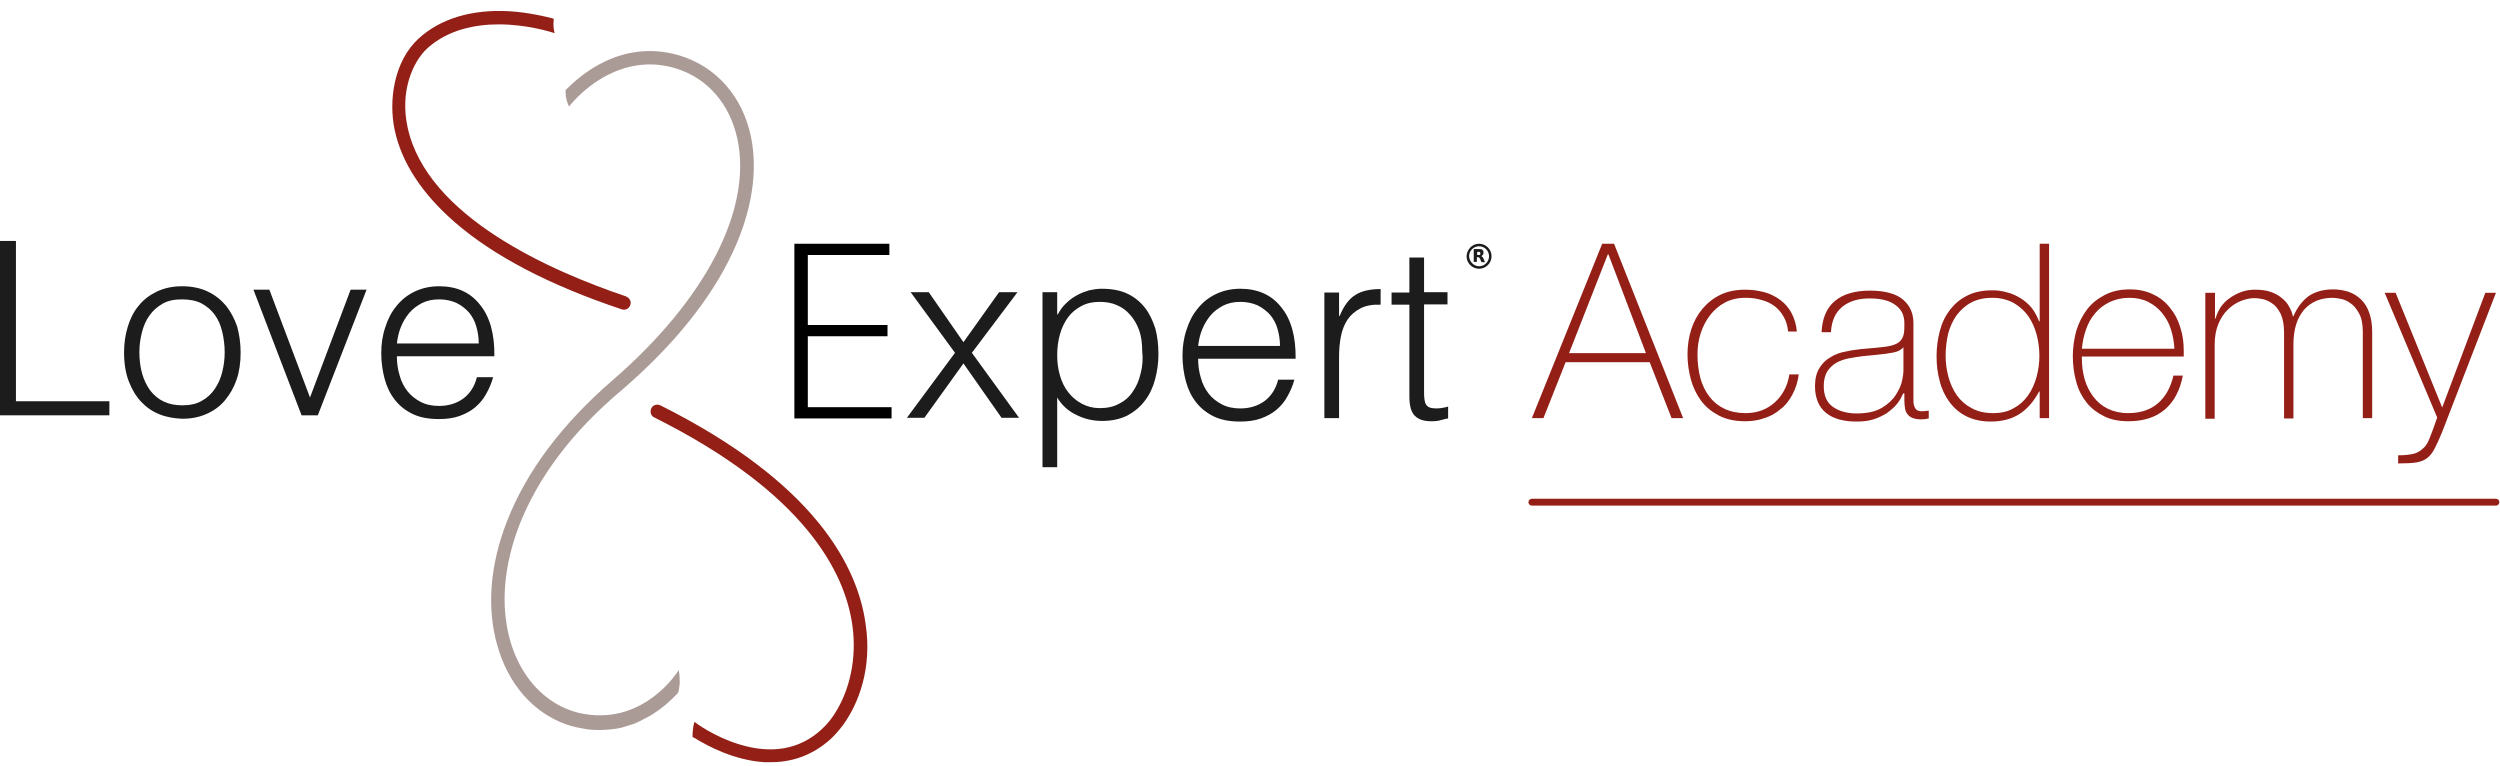 <?xml version="1.0" encoding="UTF-8"?> <!-- Generator: Adobe Illustrator 24.3.0, SVG Export Plug-In . SVG Version: 6.00 Build 0) --> <svg xmlns="http://www.w3.org/2000/svg" xmlns:xlink="http://www.w3.org/1999/xlink" version="1.1" id="Calque_1" x="0px" y="0px" width="800px" height="245px" viewBox="0 0 800 245" style="enable-background:new 0 0 800 245;" xml:space="preserve"> <style type="text/css"> .st0{fill:#941F17;} .st1{fill:#1C1C1C;} .st2{fill:#AB9B97;} </style> <g> <path class="st0" d="M512.7,78h3.8l22.1,55.8h-3.7l-7-17.9H501l-7.1,17.9h-3.7L512.7,78z M526.7,113l-12-31.6h-0.2L502.1,113H526.7 z"></path> <path class="st0" d="M572.2,106.1c-0.2-1.8-0.6-3.3-1.4-4.7c-0.8-1.4-1.7-2.5-2.9-3.4c-1.2-0.9-2.6-1.6-4.2-2 c-1.6-0.5-3.3-0.7-5.1-0.7c-2.5,0-4.7,0.5-6.6,1.5c-1.9,1-3.5,2.4-4.8,4.1c-1.3,1.7-2.3,3.6-3,5.8c-0.7,2.2-1,4.4-1,6.7 c0,2.7,0.3,5.2,0.9,7.5c0.6,2.3,1.6,4.3,2.9,6c1.3,1.7,2.9,3,4.8,3.9c1.9,0.9,4.2,1.4,6.8,1.4c1.9,0,3.6-0.3,5.2-0.9 c1.6-0.6,3-1.5,4.2-2.6c1.2-1.1,2.2-2.4,3-3.9c0.8-1.5,1.3-3.2,1.6-5h3c-0.3,2.4-1,4.5-2,6.4c-1,1.9-2.2,3.5-3.8,4.7 c-1.5,1.3-3.2,2.3-5.2,2.9c-1.9,0.7-4,1-6.1,1c-3.3,0-6.1-0.6-8.4-1.8c-2.3-1.2-4.2-2.7-5.7-4.7c-1.5-2-2.6-4.3-3.3-6.8 c-0.7-2.6-1.1-5.3-1.1-8.1c0-2.8,0.4-5.5,1.2-8c0.8-2.5,2-4.7,3.6-6.6c1.6-1.9,3.5-3.4,5.8-4.5c2.3-1.1,4.9-1.6,7.9-1.6 c2.2,0,4.2,0.3,6.1,0.8c1.9,0.5,3.6,1.4,5.1,2.5c1.5,1.1,2.7,2.5,3.6,4.2c0.9,1.7,1.5,3.7,1.7,5.9H572.2z"></path> <path class="st0" d="M609.2,125.9h-0.2c-0.5,1.2-1.1,2.3-2,3.4c-0.9,1.1-2,2-3.2,2.9c-1.3,0.8-2.7,1.5-4.3,2 c-1.6,0.5-3.4,0.7-5.3,0.7c-4.3,0-7.6-0.9-9.9-2.8c-2.3-1.9-3.5-4.7-3.5-8.6c0-2.3,0.5-4.3,1.4-5.7c0.9-1.5,2.1-2.7,3.6-3.5 c1.4-0.9,3-1.5,4.8-1.8c1.7-0.4,3.4-0.6,5-0.8l4.6-0.4c2.1-0.2,3.8-0.4,5-0.7c1.2-0.3,2.2-0.8,2.8-1.4c0.6-0.6,1-1.4,1.2-2.3 c0.2-0.9,0.2-2.1,0.2-3.5c0-1.1-0.2-2.1-0.6-3.1c-0.4-0.9-1.1-1.8-2-2.5c-0.9-0.7-2-1.3-3.4-1.7c-1.4-0.4-3.1-0.6-5.2-0.6 c-3.6,0-6.5,0.9-8.7,2.7c-2.2,1.8-3.4,4.5-3.6,8.1h-3c0.2-4.4,1.6-7.8,4.3-10c2.6-2.2,6.4-3.3,11.2-3.3c4.8,0,8.4,1,10.6,2.9 c2.2,1.9,3.3,4.4,3.3,7.5v23.4c0,0.6,0,1.1,0,1.7c0,0.6,0.1,1.1,0.3,1.6c0.2,0.5,0.4,0.8,0.8,1.1c0.4,0.3,0.9,0.4,1.6,0.4 c0.5,0,1.3-0.1,2.2-0.2v2.5c-0.8,0.2-1.6,0.3-2.4,0.3c-1.2,0-2.2-0.2-2.9-0.5c-0.7-0.3-1.2-0.7-1.6-1.3c-0.4-0.5-0.6-1.1-0.7-1.8 c-0.1-0.7-0.2-1.5-0.2-2.3V125.9z M609.2,111c-0.7,0.9-1.8,1.5-3.3,1.8c-1.5,0.3-3.1,0.5-5,0.7l-5,0.5c-1.5,0.2-2.9,0.4-4.4,0.7 c-1.5,0.3-2.8,0.8-3.9,1.4c-1.2,0.7-2.1,1.6-2.9,2.8c-0.7,1.2-1.1,2.7-1.1,4.6c0,3,0.9,5.2,2.8,6.6c1.9,1.4,4.5,2.2,7.7,2.2 c3.4,0,6.1-0.6,8.1-1.8c2-1.2,3.5-2.6,4.5-4.2c1-1.6,1.7-3.1,2-4.6c0.3-1.5,0.4-2.5,0.4-3V111z"></path> <path class="st0" d="M652.7,125.3h-0.2c-1.7,3.2-3.8,5.6-6.3,7.2c-2.5,1.6-5.6,2.4-9.2,2.4c-3,0-5.6-0.6-7.8-1.7 c-2.2-1.1-4-2.7-5.4-4.6c-1.4-1.9-2.5-4.2-3.1-6.7c-0.7-2.5-1-5.2-1-7.9c0-3,0.4-5.7,1.1-8.3c0.7-2.6,1.8-4.8,3.3-6.7 c1.5-1.9,3.3-3.4,5.6-4.5c2.2-1.1,4.9-1.6,7.9-1.6c1.6,0,3.2,0.2,4.8,0.7c1.6,0.4,3,1.1,4.3,1.9c1.3,0.8,2.5,1.9,3.5,3.1 c1,1.3,1.7,2.7,2.3,4.2h0.2V78h3v55.8h-3V125.3z M637.8,132.2c2.6,0,4.8-0.5,6.6-1.6c1.9-1,3.4-2.4,4.6-4.1 c1.2-1.7,2.1-3.7,2.7-5.9c0.6-2.2,0.9-4.5,0.9-6.8c0-2.3-0.3-4.6-0.9-6.8c-0.6-2.2-1.5-4.2-2.7-5.9c-1.2-1.7-2.8-3.1-4.7-4.2 c-1.9-1-4.1-1.6-6.7-1.6c-2.7,0-4.9,0.5-6.8,1.5c-1.9,1-3.4,2.4-4.7,4.1c-1.2,1.7-2.1,3.7-2.7,5.9c-0.5,2.2-0.8,4.6-0.8,7 c0,2.3,0.3,4.6,0.9,6.8c0.6,2.2,1.5,4.2,2.7,5.9c1.2,1.7,2.8,3.1,4.7,4.1C632.9,131.7,635.2,132.2,637.8,132.2z"></path> <path class="st0" d="M666.2,114.2v0.5c0,2.3,0.3,4.6,0.9,6.7c0.6,2.1,1.6,4,2.8,5.6c1.2,1.6,2.8,2.9,4.6,3.8c1.9,0.9,4,1.4,6.5,1.4 c4,0,7.2-1.1,9.6-3.2c2.4-2.1,4-5,4.9-8.8h3c-0.9,4.7-2.8,8.3-5.7,10.8c-2.9,2.5-6.8,3.8-11.7,3.8c-3,0-5.6-0.5-7.8-1.6 c-2.2-1.1-4.1-2.5-5.6-4.4c-1.5-1.9-2.6-4-3.3-6.6c-0.7-2.5-1.1-5.3-1.1-8.2c0-2.8,0.4-5.5,1.1-8.1c0.8-2.6,1.9-4.8,3.4-6.8 c1.5-2,3.4-3.5,5.7-4.7c2.3-1.2,4.9-1.8,8-1.8c2.8,0,5.3,0.5,7.5,1.6c2.2,1,4,2.5,5.4,4.3c1.5,1.8,2.6,3.9,3.3,6.3 c0.8,2.4,1.1,4.9,1.1,7.6c0,0.3,0,0.6,0,0.9c0,0.3,0,0.6,0,0.8H666.2z M695.8,111.6c-0.1-2.2-0.5-4.3-1.1-6.2 c-0.6-2-1.6-3.7-2.8-5.2c-1.2-1.5-2.7-2.7-4.5-3.6c-1.8-0.9-3.8-1.3-6-1.3c-2.4,0-4.5,0.5-6.4,1.4c-1.8,0.9-3.4,2.1-4.6,3.6 c-1.3,1.5-2.2,3.2-2.9,5.2c-0.7,2-1.1,4-1.3,6.1H695.8z"></path> <path class="st0" d="M705.8,93.7h3v8.2h0.2c0.3-1.3,0.9-2.4,1.6-3.6c0.8-1.1,1.7-2.1,2.9-2.9c1.1-0.8,2.4-1.5,3.8-2 c1.4-0.5,2.8-0.7,4.3-0.7c1.9,0,3.6,0.2,5,0.7c1.4,0.5,2.6,1.1,3.6,2c1,0.8,1.8,1.7,2.3,2.7c0.6,1,1,2,1.2,3.1h0.2 c1.2-2.8,2.8-4.9,4.8-6.4c2-1.4,4.7-2.2,7.9-2.2c1.8,0,3.5,0.3,5,0.8c1.5,0.5,2.9,1.4,4,2.5c1.1,1.1,2,2.5,2.6,4.3 c0.6,1.7,0.9,3.8,0.9,6.1v27.5h-3v-27.5c0-2.6-0.4-4.6-1.2-6c-0.8-1.5-1.7-2.6-2.8-3.3c-1.1-0.8-2.1-1.2-3.2-1.4 c-1.1-0.2-1.9-0.3-2.5-0.3c-1.8,0-3.5,0.3-5,0.9c-1.5,0.6-2.9,1.6-4,2.8c-1.1,1.3-2,2.8-2.6,4.7c-0.6,1.9-0.9,4-0.9,6.4v23.8h-3 v-27.5c0-2.5-0.4-4.5-1.1-6c-0.8-1.5-1.6-2.6-2.7-3.3c-1-0.7-2.1-1.2-3.1-1.4c-1.1-0.2-1.9-0.3-2.5-0.3c-1.4,0-2.9,0.3-4.4,0.9 c-1.5,0.6-2.9,1.5-4.1,2.7c-1.3,1.2-2.3,2.7-3.1,4.6c-0.8,1.9-1.2,4.1-1.2,6.6v23.8h-3V93.7z"></path> <path class="st0" d="M763.1,93.7h3.5l14.9,36.7l13.8-36.7h3.4l-17.2,44.5c-0.8,2-1.6,3.7-2.3,5.1c-0.7,1.4-1.5,2.5-2.4,3.2 c-1,0.8-2.3,1.3-3.7,1.5c-1.4,0.2-3.3,0.3-5.7,0.3v-2.6c2.1,0,3.8-0.2,5-0.5c1.2-0.3,2.3-1,3.4-2.1c0.6-0.6,1.2-1.6,1.8-3.2 c0.6-1.5,1.4-3.6,2.3-6.3L763.1,93.7z"></path> </g> <g> <polygon class="st1" points="325.6,93.5 319.7,93.5 308.3,109.5 297.2,93.5 291.4,93.5 305.6,112.9 290.2,133.7 295.8,133.7 308.3,116.3 320.5,133.7 326.1,133.7 311,112.9 "></polygon> <path class="st1" d="M366.4,98.5c-1.5-1.9-3.3-3.4-5.6-4.5c-2.3-1.1-5-1.6-8.3-1.6c-1.3,0-2.6,0.2-4,0.5c-1.3,0.4-2.7,0.9-3.9,1.6 c-1.3,0.7-2.4,1.5-3.5,2.6c-1.1,1-1.9,2.2-2.6,3.5h-0.2v-7.1h-4.7v56h4.7v-22.3c1.5,2.5,3.6,4.4,6.2,5.6c2.6,1.3,5.3,1.9,8.2,1.9 c3.1,0,5.7-0.6,8-1.7c2.2-1.2,4.1-2.7,5.6-4.7c1.5-1.9,2.6-4.2,3.3-6.8c0.7-2.6,1.1-5.3,1.1-8.1c0-2.9-0.3-5.7-1-8.3 C368.9,102.7,367.9,100.4,366.4,98.5z M365,119.5c-0.5,2.2-1.3,4.1-2.5,5.8c-1.1,1.7-2.6,3-4.4,3.9c-1.8,1-3.9,1.4-6.2,1.4 c-2.1,0-4-0.5-5.7-1.4c-1.7-0.9-3.1-2.1-4.3-3.6c-1.2-1.5-2.1-3.3-2.7-5.4c-0.6-2-0.9-4.2-0.9-6.5c0-2.4,0.3-4.7,0.9-6.8 c0.6-2.1,1.5-3.9,2.6-5.4c1.1-1.5,2.6-2.7,4.3-3.6c1.7-0.9,3.6-1.3,5.8-1.3c2,0,3.8,0.3,5.4,1c1.7,0.7,3.1,1.7,4.3,3.1 c1.2,1.3,2.2,3,2.9,4.9c0.7,1.9,1,4.2,1,6.7C365.8,114.9,365.6,117.3,365,119.5z"></path> <path class="st1" d="M396.9,92.4c-2.9,0-5.5,0.6-7.8,1.7c-2.3,1.1-4.2,2.6-5.8,4.6c-1.6,1.9-2.8,4.2-3.6,6.8 c-0.9,2.6-1.3,5.4-1.3,8.3s0.4,5.7,1.1,8.3c0.7,2.6,1.8,4.8,3.3,6.7c1.5,1.9,3.4,3.4,5.7,4.5c2.3,1.1,5.1,1.6,8.3,1.6 c2.5,0,4.8-0.3,6.7-1c1.9-0.7,3.6-1.6,5-2.8c1.4-1.2,2.6-2.6,3.5-4.3c0.9-1.6,1.7-3.4,2.2-5.3h-5.2c-0.7,2.9-2.2,5.2-4.3,6.8 c-2.2,1.6-4.8,2.4-7.8,2.4c-2.2,0-4.2-0.4-5.9-1.3c-1.7-0.9-3.1-2-4.2-3.4c-1.1-1.4-2-3.1-2.5-5c-0.6-1.9-0.9-4-0.9-6.2h31.2 c0.1-7.2-1.5-12.8-4.7-16.6C406.8,94.3,402.4,92.4,396.9,92.4z M383.4,110.8c0.2-1.9,0.6-3.7,1.3-5.4c0.7-1.7,1.6-3.2,2.7-4.5 c1.1-1.3,2.5-2.3,4-3.1c1.6-0.8,3.4-1.2,5.5-1.2c2.1,0,3.9,0.4,5.5,1.1c1.6,0.8,2.9,1.8,4,3c1.1,1.3,1.9,2.8,2.4,4.5 c0.5,1.7,0.8,3.6,0.8,5.5H383.4z"></path> <path class="st1" d="M428.7,101.1h-0.2v-7.5h-4.7v40.2h4.7V114c0-2.2,0.2-4.4,0.6-6.4c0.4-2,1.1-3.8,2.1-5.3c1-1.5,2.4-2.7,4.1-3.6 c1.7-0.9,3.9-1.3,6.5-1.2v-5c-3.4,0-6.1,0.6-8.1,1.9C431.7,95.6,430,97.9,428.7,101.1z"></path> <path class="st1" d="M461.7,130.5c-0.6,0.1-1.3,0.2-1.9,0.2c-1,0-1.7-0.1-2.3-0.3c-0.5-0.2-0.9-0.5-1.2-1c-0.3-0.5-0.4-1.1-0.5-1.8 c-0.1-0.7-0.1-1.6-0.1-2.6V97.4h7.5v-3.9h-7.5V82.4h-4.7v11.2h-5.7v3.9h5.7v29.4c0,3,0.6,5.1,1.8,6.2c1.2,1.2,3,1.7,5.3,1.7 c1.1,0,2.2-0.1,3.1-0.4c0.9-0.3,1.7-0.4,2.2-0.5v-3.8C463,130.2,462.4,130.4,461.7,130.5z"></path> <polygon class="st1" points="5.1,77.1 -0.2,77.1 -0.2,132.9 35,132.9 35,128.4 5.1,128.4 "></polygon> <path class="st1" d="M72.3,97.8c-1.6-1.9-3.5-3.4-5.8-4.5c-2.3-1.1-5.1-1.7-8.2-1.7c-3.1,0-5.8,0.6-8.1,1.7 c-2.3,1.1-4.3,2.6-5.8,4.5c-1.6,1.9-2.7,4.1-3.5,6.7c-0.8,2.6-1.2,5.3-1.2,8.3c0,3.5,0.5,6.6,1.5,9.2c1,2.6,2.3,4.8,4,6.6 c1.7,1.8,3.6,3.1,5.9,4c2.2,0.9,4.7,1.3,7.3,1.4c2.8,0,5.3-0.5,7.6-1.5c2.3-1,4.3-2.4,5.9-4.3c1.6-1.9,2.9-4.1,3.8-6.7 c0.9-2.6,1.3-5.5,1.3-8.7c0-2.9-0.4-5.7-1.1-8.3C75,101.9,73.8,99.7,72.3,97.8z M71.1,119.1c-0.5,2-1.3,3.8-2.4,5.4 c-1.1,1.6-2.5,2.9-4.2,3.8c-1.7,1-3.8,1.4-6.2,1.4c-2.2,0-4.2-0.4-5.9-1.2c-1.7-0.8-3.1-2-4.3-3.5c-1.1-1.5-2-3.3-2.6-5.4 c-0.6-2.1-0.9-4.4-0.9-6.9c0-2.2,0.3-4.3,0.8-6.3c0.5-2,1.3-3.9,2.4-5.4c1.1-1.6,2.5-2.8,4.2-3.8c1.7-1,3.8-1.4,6.2-1.4 c2.5,0,4.6,0.4,6.3,1.3c1.7,0.9,3.1,2.1,4.2,3.6c1.1,1.5,1.9,3.3,2.4,5.4c0.5,2.1,0.8,4.3,0.8,6.7C71.9,115,71.6,117.1,71.1,119.1z "></path> <polygon class="st1" points="99.2,127.2 86.2,92.7 81.1,92.7 96.5,132.9 101.7,132.9 117.3,92.7 112.2,92.7 "></polygon> <path class="st1" d="M140.5,91.6c-2.9,0-5.5,0.6-7.8,1.7c-2.3,1.1-4.2,2.6-5.8,4.6c-1.6,1.9-2.8,4.2-3.6,6.8 c-0.9,2.6-1.3,5.4-1.3,8.3s0.4,5.7,1.1,8.3c0.7,2.6,1.8,4.8,3.3,6.7c1.5,1.9,3.4,3.4,5.7,4.5c2.3,1.1,5.1,1.6,8.3,1.6 c2.5,0,4.8-0.3,6.7-1c1.9-0.7,3.6-1.6,5-2.8c1.4-1.2,2.6-2.6,3.5-4.3c0.9-1.6,1.7-3.4,2.2-5.3h-5.2c-0.7,2.9-2.2,5.2-4.3,6.8 c-2.2,1.6-4.8,2.4-7.8,2.4c-2.2,0-4.2-0.4-5.9-1.3c-1.7-0.9-3.1-2-4.2-3.4c-1.1-1.4-2-3.1-2.5-5c-0.6-1.9-0.9-4-0.9-6.2h31.2 c0.1-7.2-1.5-12.8-4.7-16.6C150.4,93.5,146.1,91.6,140.5,91.6z M127,110c0.2-1.9,0.6-3.7,1.3-5.4c0.7-1.7,1.6-3.2,2.7-4.5 c1.1-1.3,2.5-2.3,4-3.1c1.6-0.8,3.4-1.2,5.5-1.2c2.1,0,3.9,0.4,5.5,1.1c1.6,0.8,2.9,1.8,4,3c1.1,1.3,1.9,2.8,2.4,4.5 c0.5,1.7,0.8,3.6,0.8,5.5H127z"></path> </g> <g> <path class="st0" d="M201.7,97.6c-0.3,0.9-1.1,1.5-2,1.5c-0.2,0-0.5,0-0.7-0.1c-23.1-7.7-41.1-17.1-53.6-28 c-10.4-9.1-16.9-19-19.1-29.4c-2-9.3-0.3-22,7.7-29.3c7-6.4,17.1-9.4,29.1-8.7c6,0.4,11.1,1.6,13.8,2.3c0.2,0,0.3,0.2,0.3,0.4 c0,0.4-0.1,0.9-0.1,1.3c0,1,0.1,2,0.4,3c-1.3-0.4-8.9-2.8-17.9-2.8c-7.6,0-16.2,1.7-22.8,7.6c-4.9,4.5-8.8,14-6.4,25.2 c6.1,28.9,46.4,46.3,69.8,54.2C201.5,95.3,202.1,96.5,201.7,97.6z"></path> </g> <g> <path class="st0" d="M244.6,243.8c-9.8-0.6-18.2-5.1-22.1-7.6C226.7,238.7,235.1,243.2,244.6,243.8z"></path> <path class="st0" d="M269.7,232.1c-1.3,1.7-2.6,3.2-3.9,4.4c-6.1,5.5-12.8,7.4-19.1,7.4c-0.4,0-0.7,0-1.1,0c-0.3,0-0.6,0-1,0 c-9.5-0.6-17.9-5.1-22.1-7.6c-0.1-0.1-0.3-0.2-0.4-0.2c-0.2-0.1-0.3-0.2-0.5-0.3c0-1.7,0.2-3.3,0.6-4.8c0.1,0.1,0.2,0.1,0.3,0.2 c0.1,0.1,6.1,4.6,14.1,7c10.4,3.2,19.3,1.6,26.2-4.7c1.9-1.7,3.7-3.9,5.2-6.6c3.8-6.6,6.2-16,4.8-26.5 c-2.3-17.2-15.2-42.7-63.4-66.8c-1.1-0.5-1.5-1.8-1-2.9c0.5-1.1,1.8-1.5,2.9-1c49.8,24.9,63.2,51.8,65.7,70 C279.1,213.6,274.9,225,269.7,232.1z"></path> </g> <g> <path class="st2" d="M166.2,168c-5,13-6.1,25.7-3,36.8c2.5,8.9,7.5,15.8,14,19.9c3,1.9,6.3,3.2,9.9,3.8 c19.2,3.2,29.7-13.4,30.1-14.1l0,0c0.2,1.1,0.3,2.1,0.3,3.3c0,0.3,0,0.6,0,0.9c0,0,0,0.1,0,0.1c0,0.3,0,0.5-0.1,0.8 c0,0.3-0.1,0.5-0.1,0.8c0,0.2,0,0.3-0.1,0.5c0,0.1,0,0.1,0,0.2c0,0,0,0,0,0.1c-0.1,0.3-0.2,0.5-0.4,0.8c-0.9,1-2,2-3.2,3.1 c-0.2,0.2-0.4,0.3-0.6,0.5c-0.7,0.6-1.5,1.2-2.3,1.8c-0.2,0.1-0.4,0.3-0.6,0.4c-0.4,0.3-0.8,0.5-1.2,0.8c-0.2,0.1-0.4,0.3-0.6,0.4 c-1.1,0.6-2.2,1.2-3.4,1.8c-0.3,0.1-0.5,0.2-0.8,0.4c-0.3,0.1-0.6,0.2-0.9,0.4c-0.3,0.1-0.6,0.2-0.9,0.3c-0.9,0.3-1.9,0.6-2.9,0.9 c-0.2,0.1-0.5,0.1-0.7,0.2c-0.8,0.2-1.6,0.3-2.5,0.4c-0.6,0.1-1.1,0.1-1.7,0.2c-0.1,0-0.3,0-0.4,0c-0.7,0.1-1.4,0.1-2.2,0.1 c-1.8,0-3.6-0.1-5.5-0.5c-1.8-0.3-3.5-0.7-5.2-1.3c-10.5-3.7-18.6-12.8-22.1-25.4c-3.4-12-2.3-25.6,3.1-39.5 c6.2-16,17.6-31.2,33.9-45.3c29.7-25.7,44.6-54.5,39.9-77c-2.4-11.3-9.6-19.6-19.7-22.7c-6.9-2.1-13.1-1.4-18.2,0.5 c-9.8,3.6-15.8,11.4-16,11.7c-0.7-1.4-1.1-2.9-1.1-4.5c0-0.3,0-0.5,0-0.8c2.5-2.5,6.7-6.3,12.3-9c6.4-3.1,14.7-4.9,24.3-2 c11.7,3.6,20,13.1,22.7,25.9c2.3,11.1,0.3,23.9-5.8,37c-7,15-18.9,29.8-35.5,44.1C183.2,138,172.2,152.7,166.2,168z"></path> </g> <g> <path d="M284.6,78v3.6h-26.1V104h25.5v3.6h-25.5v22.7h26.8v3.6h-31.1V78H284.6z"></path> </g> <g> <path class="st1" d="M473.3,78c2.2,0,4,1.8,4,4c0,2.2-1.8,4-4,4c-2.2,0-4-1.8-4-4C469.4,79.8,471.1,78,473.3,78z M473.3,85.2 c1.7,0,3.2-1.4,3.2-3.2c0-1.7-1.4-3.2-3.2-3.2c-1.7,0-3.2,1.4-3.2,3.2C470.2,83.7,471.6,85.2,473.3,85.2z"></path> <path class="st1" d="M474,82c0.3,0.1,0.5,0.3,0.6,0.5c0.1,0.2,0.2,0.5,0.3,0.7c0.1,0.2,0.2,0.5,0.3,0.7c0,0,0,0,0,0c0,0,0,0,0,0 c-0.4,0-0.7,0-1.1,0c0,0,0,0,0,0c-0.2-0.4-0.3-0.7-0.5-1.1c0-0.1-0.1-0.2-0.2-0.3c-0.1-0.1-0.2-0.2-0.4-0.2c-0.1,0-0.3,0-0.4,0 c0,0,0,0,0,0c0,0,0,0,0,0c0,0.5,0,1,0,1.5c0,0,0,0,0,0c-0.3,0-0.7,0-1,0c0,0,0,0,0,0c0-1.4,0-2.7,0-4.1c0,0,0,0,0,0 c0.6,0,1.1,0,1.7,0c0.3,0,0.6,0,0.8,0.1c0.2,0.1,0.3,0.1,0.4,0.3c0.1,0.1,0.2,0.3,0.2,0.5c0,0.2,0,0.4,0,0.6 c-0.1,0.3-0.3,0.5-0.5,0.6C474.2,82,474.1,82,474,82z M472.7,81.1c0,0.2,0,0.3,0,0.5c0,0,0,0,0,0c0.1,0,0.3,0,0.4,0 c0.1,0,0.2,0,0.3,0c0.2,0,0.3-0.1,0.3-0.3c0-0.1,0-0.3,0-0.4c0-0.1-0.1-0.2-0.2-0.3c-0.1,0-0.1,0-0.2,0c-0.2,0-0.4,0-0.6,0 c0,0,0,0,0,0C472.7,80.8,472.7,81,472.7,81.1z"></path> </g> <path class="st0" d="M798.7,161.8H490.2c-0.6,0-1.1-0.5-1.1-1.1s0.5-1.1,1.1-1.1h308.5c0.6,0,1.1,0.5,1.1,1.1 S799.3,161.8,798.7,161.8z"></path> </svg> 